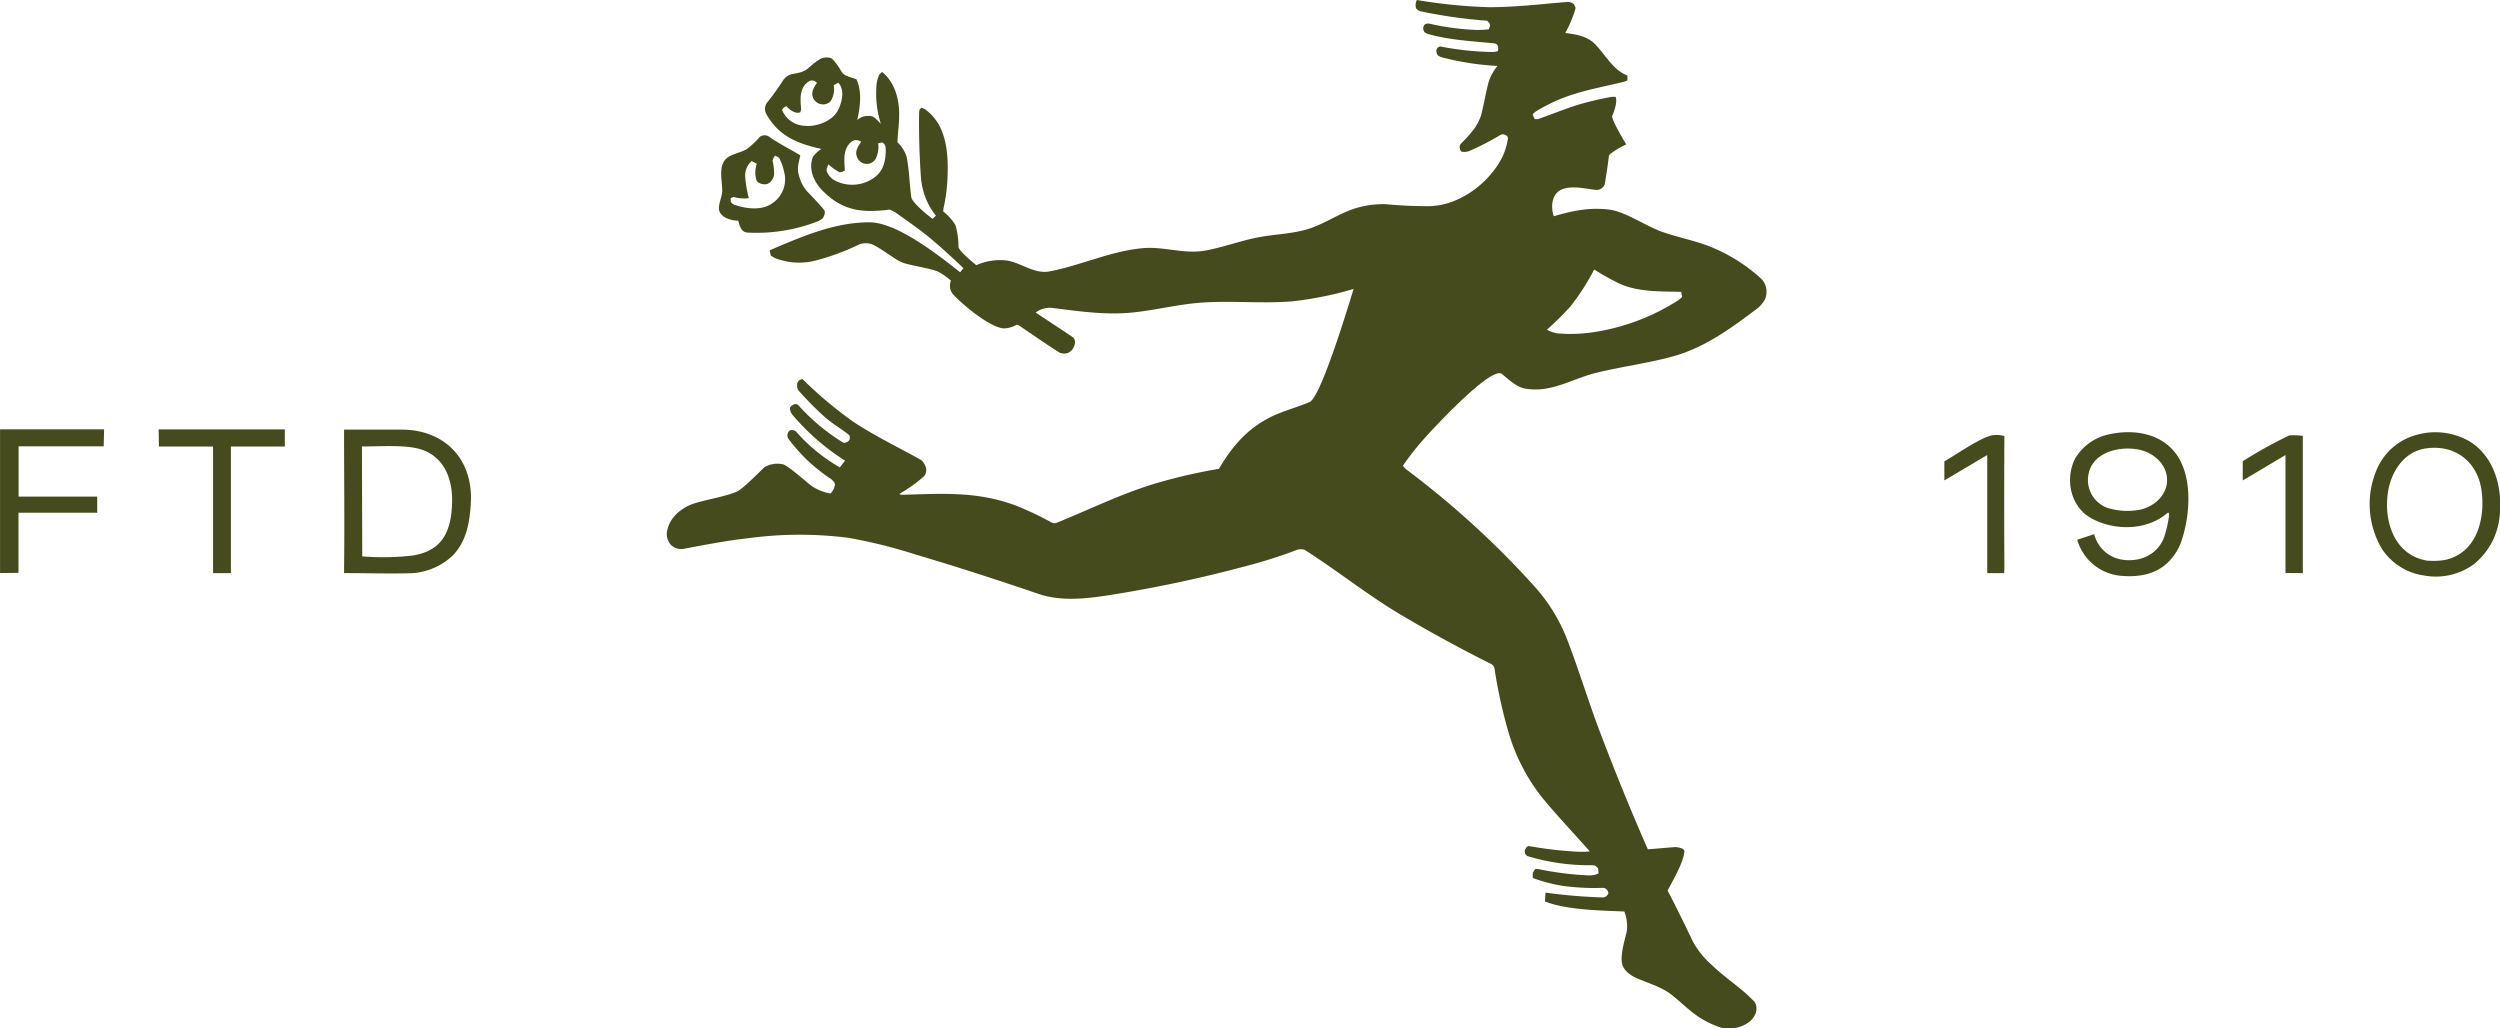 <svg id="Layer_1" data-name="Layer 1" xmlns="http://www.w3.org/2000/svg" width="482.68" height="198.57" viewBox="0 0 482.68 198.57">
  <defs>
    <style>
      .cls-1 {
        fill: #454b1c;
      }
    </style>
  </defs>
  <title>ftd-logo-freelogovectors.net</title>
  <g>
    <path class="cls-1" d="M340.9,349.1a17.8,17.8,0,0,1-3.31-1.46c-2.34-1.32-4.12-3.23-6.21-4.88-1.89-1.48-4.44-2.21-6.62-3.15-1.5-.65-2.93-1.72-3-3.41-.09-1.89.62-4,1-5.8a7.75,7.75,0,0,0-.49-3.71c-4.53-.18-11.2-.28-15.33-1.94l.12-1.7a102.69,102.69,0,0,0,11.05.93,1.16,1.16,0,0,0,1-.62c.27-.37-.23-1-.59-1.16a1.14,1.14,0,0,0-.41-.07,45.37,45.37,0,0,1-7.46-.35,29.47,29.47,0,0,1-6.06-1.56v-1l.46-.71a3.33,3.33,0,0,1,.63,0,62.25,62.25,0,0,0,9.53,1.21,4.46,4.46,0,0,0,2.09-.37l-.09-1c-.52-.44-.43-.57-1.17-.59A41.22,41.22,0,0,1,303.57,316a1,1,0,0,1-.44-1.28c.19-.29.26-.57.66-.67a75.53,75.53,0,0,0,9.37,1.1,18.23,18.23,0,0,0,2.45-.06c-3.05-3.44-6.21-6.78-9.14-10.31a37.1,37.1,0,0,1-6.72-13.25,94,94,0,0,1-2.52-11.6,1.26,1.26,0,0,0-.63-1c-6-3-11.66-6.09-17.4-9.48-6.44-3.81-12.34-8.57-18.63-12.57a2.27,2.27,0,0,0-1.66.06,97.59,97.59,0,0,1-10.35,3.24,253.13,253.13,0,0,1-25.26,5.36c-4.62.73-9.58,1.37-14.08-.15-7.83-2.66-15.68-5.23-23.61-7.56a99.06,99.06,0,0,0-13.25-3.3,75,75,0,0,0-19.46.12c-4.14.47-8.32,1.28-12.42,2.06a2.91,2.91,0,0,1-2.31-.81,3.15,3.15,0,0,1-.66-2.9c.57-2.61,3-4.46,5.45-5.17,2.61-.77,5.33-1.17,7.87-2.15,1.1-.42,4.39-3.78,5.38-4.73a4.87,4.87,0,0,1,3.73-.56c1.07.4,4.3,3.28,5.38,4.12A9.65,9.65,0,0,0,169,246a3.13,3.13,0,0,0,.87-1.7c0-.41-.49-.92-.77-1.11a34.11,34.11,0,0,1-5.38-4.42,36.89,36.89,0,0,1-2.71-3.17,1.23,1.23,0,0,1,0-1.65c.26-.32.78-.21,1.08-.09a1.21,1.21,0,0,1,.41.34,33.15,33.15,0,0,0,8.31,6.75l1-1.31a44,44,0,0,1-10.1-8.79,2,2,0,0,1-.52-1.46c.33-.47,1.14-1,1.68-.37a38.45,38.45,0,0,0,8.68,7.2,1.34,1.34,0,0,0,1.14-.62c.07-.48.13-.71-.22-1-1.48-1.17-3.13-2.11-4.55-3.36a61.16,61.16,0,0,1-5.13-5.18,1.8,1.8,0,0,1-.07-1.66c.09-.22.64-.44.86-.52a79.94,79.94,0,0,0,9.72,8.19c4.22,2.81,8.83,5,13.25,7.48a3.18,3.18,0,0,1,.87,1.42,1.87,1.87,0,0,1-.31,1.65,27.57,27.57,0,0,1-4.57,3.31c-.5.3.12.32.7.3,7.69-.23,14.18-.64,21.53,2.08a60.54,60.54,0,0,1,7.05,3.35,1.16,1.16,0,0,0,.82,0c6.34-2.57,12.48-5.61,19.05-7.59a103.11,103.11,0,0,1,12.31-2.84c2.9-4.95,6.32-8.64,11.71-10.76,1.92-.76,3.9-1.33,5.8-2.14,2.17-.92,7.53-18.68,8.49-21.83a68.31,68.31,0,0,1-11.81,2.39c-6.19.51-12.45-.25-18.63.34-4.59.44-9.06,1.65-13.67,1.93s-9.42-.41-14.07-1a4.56,4.56,0,0,0-3.2.89c2.32,1.56,4.66,3.07,7,4.65,1,.65.56,1.87,0,2.59a2,2,0,0,1-2.54.41c-2.52-1.6-5-3.34-7.45-5a3.19,3.19,0,0,0-.64-.32,5,5,0,0,1-2.67.73c-2.75-.37-7.77-4.51-9.72-6.65a2.6,2.6,0,0,1-.34-2.58,14.85,14.85,0,0,0-2.18-1.56c-1.2-.76-5.71-1.32-7.23-1.94s-4-2.7-5.79-3.49a3.64,3.64,0,0,0-2.48,0,46.07,46.07,0,0,1-8.7,3.19,12.83,12.83,0,0,1-7.46-.49,5,5,0,0,1-.95-.55l-.21-1c6.08-2.61,12.68-5.48,19.39-5.4,5.24.06,13.31,6.4,17.38,9.64l.62-.78c.14.06-3.28-3.17-6-5.48-2.23-1.88-4.66-3.54-7-5.22a6.06,6.06,0,0,0-1.25-.62c-5.26.66-9,.27-12.87-3.6-1.77-1.75-2.86-4.31-1.88-6.66a6.91,6.91,0,0,1,1.59-1.46c-4.6-1-8.33-2.51-10.67-6.82a2.1,2.1,0,0,1,.15-2.07,47.9,47.9,0,0,0,3-4.14A3,3,0,0,1,161.6,165c3.32-.46,2.78-1.26,5.38-2.88a2.67,2.67,0,0,1,2.07-.2c.68.26,1.85,2.21,2.22,2.84a3.42,3.42,0,0,0,.68.52A19.61,19.61,0,0,0,174,166c1.13,2.35.74,5.4.17,7.88a3.11,3.11,0,0,1,2.31-.78c.91-.08,1.66.94,2.24,1.5a19.25,19.25,0,0,1-.8-7.76,7,7,0,0,1,.47-1.66,2.67,2.67,0,0,1,.59-.57c2.47,2,3.36,5.37,3.28,8.44,0,1.69-.26,3.4-.33,5.12a6.86,6.86,0,0,1,1.76,2.75c.53,2.56.55,5.29.92,7.87.16,1.07,3.23,3.53,4.08,4.16l.67-.59a13.3,13.3,0,0,1-2.12-3.78,15.17,15.17,0,0,1-.77-3.52c-.28-4.12-.42-8.3-.36-12.42a5,5,0,0,1,.08-.77l.36-.36a3.83,3.83,0,0,1,.69.28c4.34,3.1,4.57,8.85,4.34,13.68a33.6,33.6,0,0,1-.74,5.39,4,4,0,0,0-.06.69,9.72,9.72,0,0,1,2.35,2.62,14.53,14.53,0,0,1,.58,4.14c0,.83,2.75,3,3.44,3.6A11.29,11.29,0,0,1,203,201c2.86.43,5.32,2.67,8.28,2.11,6.14-1.17,12-4,18.22-4.5,3.88-.3,7.74,1.15,11.6.52,3.53-.57,7.56-2.13,11.17-2.72,2.85-.47,5.42-.56,8.29-1.29,3.8-1,6.95-3.56,10.77-4.46a18,18,0,0,1,5-.52,79,79,0,0,0,8.7.36c5.68-.3,11.3-4.59,13.75-9.6a12.8,12.8,0,0,0,1-3.31c.08-.6-.28-.75-.68-.91a1,1,0,0,0-.83.13,49.52,49.52,0,0,1-5.8,3,2.61,2.61,0,0,1-1.65.17l-.23-.29c-.14-.65-.19-.81.19-1.29a28.06,28.06,0,0,0,2.53-2.85,10.31,10.31,0,0,0,1.28-2.49c.58-2.19.92-4.43,1.51-6.62a9.75,9.75,0,0,1,1.68-3,53,53,0,0,1-10.69-1.65,3.42,3.42,0,0,1-.8-.37,1.39,1.39,0,0,1-.26-1.22,3.71,3.71,0,0,0,.23-.32l.19-.09a2.53,2.53,0,0,0,.23-.12A56.19,56.19,0,0,0,297,160.75a4.9,4.9,0,0,0,.85-.16c.11-.45.15-1.26-.44-1.43a1.43,1.43,0,0,0-.41-.09c-4.31-.44-8.66-.63-12.84-1.86a2.22,2.22,0,0,1-.46-.29,1.14,1.14,0,0,1-.11-1.27c.14-.36.74-.43,1-.38a48.92,48.92,0,0,0,9.11,1.22,17.76,17.76,0,0,0,2.42-.13l.24-.71-.14-.46c-.51-.53-.27-.48-.87-.51a96,96,0,0,1-12.42-1.79,1.78,1.78,0,0,1-.84-.53,2,2,0,0,1,.14-1.65,100.49,100.49,0,0,0,13.95,1.39c5,0,9.95-.59,14.91-1a2,2,0,0,1,1.43.4c.33.66.41.59.22,1.24a25.9,25.9,0,0,1-1.86,4.34c2.12.29,4,.54,5.59,2,2,1.95,3.61,5.2,6.4,6.21v.93a3.61,3.61,0,0,1-.61.26c-4.31,1.07-8.74,1.79-12.84,3.55a36,36,0,0,0-4.14,2.14,2.88,2.88,0,0,0-.7.65l.37.86a2,2,0,0,0,.74,0c2.64-.92,5.2-2,7.87-2.81a63.5,63.5,0,0,1,6.21-1.45,4.51,4.51,0,0,1,.82,0c.39.83-.26,2.82-.64,3.62-.29.64,2.27,4.82,2.69,5.56a15.58,15.58,0,0,0-3.17,1.9,1.53,1.53,0,0,0-.19.41c-.22,1.88-.48,3.51-.79,5.38a1.69,1.69,0,0,1-1.61,1.09c-2.1-.2-4.59-.91-6.63-.11s-2.22,3.5-1.59,5.19c3.71-1.08,6.83-1.75,10.7-1.28,3.11.37,7.26,3.3,10.36,4.34,2.87,1,5.75,1.55,8.69,2.64a32.53,32.53,0,0,1,10.32,6.39,3.6,3.6,0,0,1,.61,4.11,5.74,5.74,0,0,1-1.41,1.62c-5,3.76-10.05,7.5-16.14,9.2-4.89,1.36-10,2-14.91,3.2-4.74,1.16-8.64,3.91-13.67,3.07-1.73-.28-3.26-1.76-4.55-2.83-2-1.68-13.32,10.52-15.33,12.82a51.29,51.29,0,0,0-3.81,4.89,4.92,4.92,0,0,0,.69.74,172.47,172.47,0,0,1,24.59,22.42,33.36,33.36,0,0,1,6.4,10.3c2.31,6,4.17,12.19,6.47,18.22,2.86,7.52,5.9,15,9.14,22.38,1.8-.14,3.59-.31,5.39-.44a6,6,0,0,1,1.24.28c.18.08.46.42.44.55-.2,2.19-2.2,5.55-3.25,7.58,1.69,3.23,3.3,6.52,4.87,9.82a17,17,0,0,0,3.7,4.58c2.66,2.58,5.89,4.52,8.32,7.21a2.78,2.78,0,0,1,.18,1.87C346.87,348.76,343.32,349.74,340.9,349.1ZM164.08,175c2.18.22,5.09-.84,6.24-2.78.87-1.49,1.54-4.13.19-5.54l-.89.48a4.26,4.26,0,0,1-.54,3,1.23,1.23,0,0,1-.44.41,2.1,2.1,0,0,1-2.95-.86c-.52-1.2.05-2,.7-3a1.22,1.22,0,0,0-1.48-.34c-1.94,1.17-1.76,3.47-1.57,5.4a2.14,2.14,0,0,1-.19.64,2,2,0,0,1-.73.06,3.42,3.42,0,0,1-1.88-1.25,1.15,1.15,0,0,0-.88.73A4.91,4.91,0,0,0,164.08,175Zm6.21,10.77a7.23,7.23,0,0,0,7-.66c1.93-1.31,2.38-3.27,2.38-5.44,0-.58-.09-1.23-.72-1.46l-.74.15a5.22,5.22,0,0,1-.47,3,2,2,0,0,1-3.64-.42c-.42-1,.24-2,.83-2.85a1.67,1.67,0,0,0-1.36-.28,2.75,2.75,0,0,0-1.46,1.48c-.64,1.33-.39,2.91-.33,4.36-.25.14-.82.42-1.11.28a9.79,9.79,0,0,1-2.06-1.5c-.26.68-.59,1.12-.11,1.82A3.58,3.58,0,0,0,170.29,185.77Zm139.14,29.31a29.31,29.31,0,0,0,6.21-.14,41.72,41.72,0,0,0,17-6.23c.28-.19.52-.44.79-.65l-.18-1c-4-.11-8.52.08-12.2-1.73-1.57-.76-3.12-1.67-4.6-2.58a44.21,44.21,0,0,1-4.63,7.18,58.92,58.92,0,0,1-4.5,4.44A6.36,6.36,0,0,0,309.43,215.08Z" transform="translate(-8.66 -150.71)"/>
    <path class="cls-1" d="M8.67,261.35V233.6l20.09,0-.08,3.29H12.25l0,9.7,15.18,0v3.11H12.23l0,11.61Z" transform="translate(-8.66 -150.71)"/>
    <path class="cls-1" d="M152.9,195.61c-1.13-.11-1.46-1.31-1.7-2.29-1.5,0-3.75-.72-3.74-2.47,0-.95.64-2.3.64-3.32,0-2.24-1-5.41,1.49-6.69,1.06-.54,2.25-.75,3.31-1.39a15.23,15.23,0,0,0,2.48-2.34A1.62,1.62,0,0,1,157,177c2.18,1.55,4,2.37,6.18,3.7-.45,2.06-.75,2.7,0,4.72a7,7,0,0,0,1.32,2.25c1.15,1.2,2.22,2.29,3.25,3.55.37.46,0,1.33-.3,1.7a8.9,8.9,0,0,1-.88.52A32.65,32.65,0,0,1,152.9,195.61Zm-2.07-5.25c2.16.71,5.1,1,7-.45a5.53,5.53,0,0,0,2.2-6.1,10.16,10.16,0,0,0-.91-2.55c-.19-.25-.53-.34-.8-.51a2.38,2.38,0,0,0-.5,1,10.39,10.39,0,0,1,.3,2.48c0,1-.87,2.19-1.95,2.06-.53-.06-1.24-.22-1.47-.82a5.08,5.08,0,0,1,.08-3.13l-1-.54a3.82,3.82,0,0,0-1.26,2.85,24.51,24.51,0,0,0,.72,4.32,7.07,7.07,0,0,1-2.9-.23l-.61.21,0,.67A1.53,1.53,0,0,0,150.83,190.36Z" transform="translate(-8.66 -150.71)"/>
    <path class="cls-1" d="M52.69,261.36l-2.89,0V236.92H39.34l-.05-3.31H63.65v3.31H53.24l0,24.44Z" transform="translate(-8.66 -150.71)"/>
    <path class="cls-1" d="M417.93,261.86a9.67,9.67,0,0,1-8.22-6.94l3.28-1.08a6.61,6.61,0,0,0,4.94,4.84c3.8.8,7.69-.91,8.76-4.89a22.52,22.52,0,0,0,.78-3.73c0-.36-.15-.47-.43-.23-3.94,3.32-10.08,3.38-14.5,1-4.14-2.18-5.25-7.64-3.23-11.58a9.94,9.94,0,0,1,6.55-4.68c4.5-1,9.65-.32,12.68,3.44,3.67,4.54,3,12.68,1.06,17.8a10.54,10.54,0,0,1-2.56,3.66C424.53,261.78,421.17,262.18,417.93,261.86Zm-2.07-13a13,13,0,0,0,5.38.36c2.95-.37,5.81-2.69,5.82-5.79s-2.64-5.34-5.4-5.9c-3.66-.75-8.87.38-9.75,4.66A5.72,5.72,0,0,0,415.86,248.87Z" transform="translate(-8.66 -150.71)"/>
    <path class="cls-1" d="M75.09,261.36c0-.31,0-.63,0-.94.11-8.56,0-17.12,0-25.67,0-.35,0-.74,0-1.09.26,0,.52,0,.78,0,3.44,0,6.9,0,10.35,0,8.19,0,13.76,5.6,13.35,14-.18,3.69-.79,7.52-3.49,10.29a12.51,12.51,0,0,1-8.2,3.44C83.62,261.5,79.35,261.35,75.09,261.36Zm3.51-3.23a49.12,49.12,0,0,0,9.7-.16c5.84-.92,7.53-4.72,7.65-10.39.09-4.6-1.67-8.93-6.41-10.22-3-.81-7.77-.43-11-.45Z" transform="translate(-8.66 -150.71)"/>
    <path class="cls-1" d="M392.34,261.36l0-22.8-8.28,4.9v-3.68c2.2-1.23,7.3-4.82,9.4-5.05a5.78,5.78,0,0,1,2.19.16q-.07,12.56,0,25.11c0,.44,0,.92-.06,1.36Z" transform="translate(-8.66 -150.71)"/>
    <path class="cls-1" d="M449.92,261.34V238.57l-8.25,4.9,0-3.7a84.8,84.8,0,0,1,9-5,16.62,16.62,0,0,1,2.6.09v26.51Z" transform="translate(-8.66 -150.71)"/>
    <path class="cls-1" d="M476.73,261.83a11.71,11.71,0,0,1-8.19-5.14,17,17,0,0,1-1-15.32,11.62,11.62,0,0,1,8-6.78,13.19,13.19,0,0,1,9.94,1.35c4.74,2.91,6.33,8.85,5.82,14.12a13.65,13.65,0,0,1-5,9.58A12.44,12.44,0,0,1,476.73,261.83Zm.83-2.87a12.68,12.68,0,0,0,3.31-.17c6-1.4,7.62-7.89,6.92-13.28-.73-5.62-5.09-9-10.64-8.24-4.54.59-7.08,4.89-7.52,9.07C469,252,471.27,258.13,477.56,259Z" transform="translate(-8.66 -150.71)"/>
  </g>
</svg>
